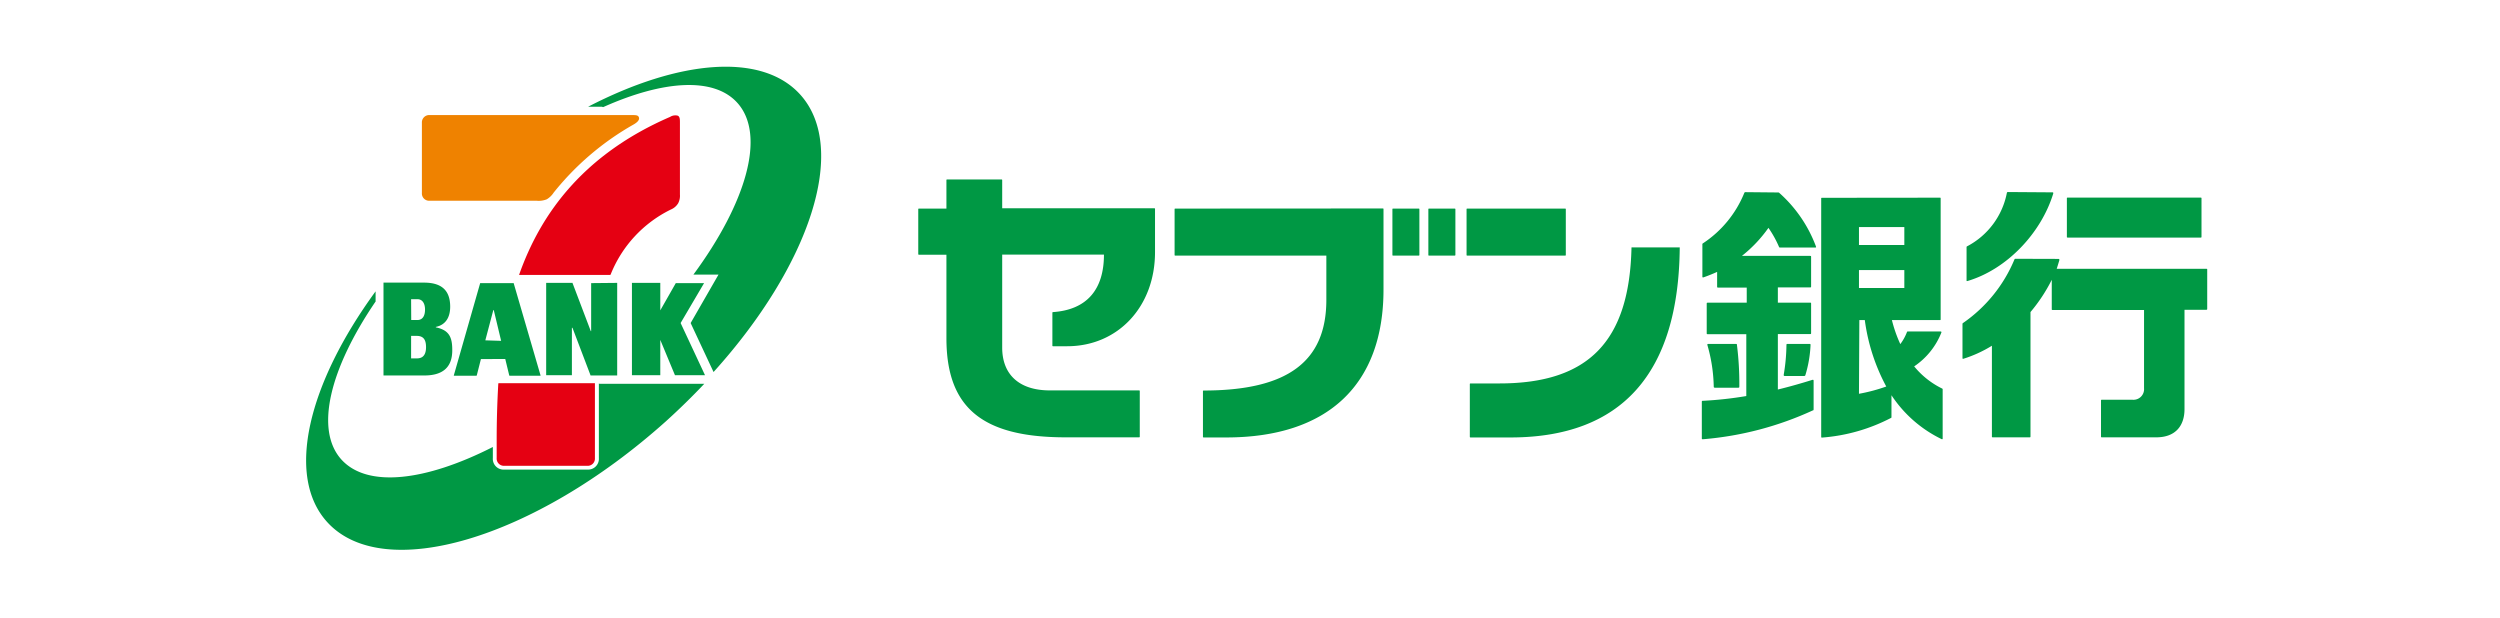 <svg id="レイヤー_1" data-name="レイヤー 1" xmlns="http://www.w3.org/2000/svg" viewBox="0 0 398.5 98.5"><defs><style>.cls-1{fill:#fff;}.cls-2{fill:none;}.cls-3{fill:#009844;}.cls-4{fill:#e50012;}.cls-5{fill:#ef8200;}</style></defs><rect class="cls-1" width="398.5" height="98.5"/><polygon class="cls-2" points="372.42 97.91 200.31 97.91 28.2 97.91 28.2 49.16 28.2 0.41 200.31 0.41 372.42 0.41 372.42 49.16 372.42 97.91"/><polygon class="cls-2" points="351.87 87.63 200.31 87.63 48.75 87.63 48.75 49.16 48.75 10.69 200.31 10.69 351.87 10.69 351.87 49.16 351.87 87.63"/><polygon class="cls-2" points="130.96 87.63 89.85 87.63 48.76 87.63 48.76 49.16 48.76 10.69 89.85 10.69 130.96 10.69 130.96 49.16 130.96 87.63"/><path class="cls-3" d="M96.91,17.82c9.54-4.27,17.63-4.84,21.37-.68,4.59,5.09,1.45,15.91-7,27.38,0,0,0,0,0,0h4l-4.41,7.67a.12.12,0,0,0,0,.12l3.62,7.74s0,0,0,0c15.35-17,21.56-35.62,13.83-44.21-6.12-6.79-19.37-5.56-33.82,1.92,0,0,0,0,0,0h2.22A.28.28,0,0,0,96.91,17.82Zm-.7,44.07c0,1.18,0,2.36,0,3.53v8.33a1.72,1.72,0,0,1-1.85,1.85H81.16a1.71,1.71,0,0,1-1.85-1.85V72c0-.05,0-.05,0,0-10.72,5.45-20,6.57-24.14,2-4.3-4.77-1.81-14.55,5.45-25.19a.17.17,0,0,0,0-.12V47.19s0,0,0,0c-10.77,14.75-14.36,29.4-7.75,36.74,8.93,9.92,33.08,2.73,54-16q3.25-2.94,6.14-6s0,0,0,0H96.27A.05.05,0,0,0,96.21,61.89Zm-13.58-16,4.28,14.69s0,.06,0,.06H82a.08.08,0,0,1-.08-.06l-.63-2.6H77.41l-.66,2.6a.07.07,0,0,1-.07.06H73.09s0,0,0-.06l4.2-14.7s0,0,.07,0h5.24A.08.08,0,0,1,82.63,45.85Zm-2,9.19-1.17-4.89h-.08L78.11,55ZM70.22,52.93v-.07c1.57-.32,2.29-1.53,2.29-3.22,0-2.63-1.4-3.84-4.17-3.84H61.88a0,0,0,0,0,0,.05V60.54s0,.06,0,.06h6.52c2.56,0,4.44-1,4.44-4C72.85,54.61,72.43,53.38,70.22,52.93Zm-3.94-4.49h1c.84,0,1.22.73,1.22,1.65,0,1.23-.56,1.67-1.2,1.67h-1Zm.82,9.44h-.82V54.29h.89c1.13,0,1.49.68,1.49,1.8C68.66,57.86,67.59,57.88,67.1,57.88Zm45.88-12s0,0,0,0h-4.51a.05.05,0,0,0,0,0L106,50.22H106V45.84a0,0,0,0,0,0,0h-4.52a0,0,0,0,0,0,0V60.56a0,0,0,0,0,0,0h4.52a0,0,0,0,0,0,0V54.93H106l2.34,5.63a.07.07,0,0,0,.05,0h4.74s0,0,0,0l-3.89-8.32Zm-18,0a0,0,0,0,0,0,0v7.65h-.06L92,45.84a.05.05,0,0,0-.06,0H87.81s0,0,0,0V60.56a0,0,0,0,0,0,0h4.1a0,0,0,0,0,0,0V53H92l2.89,7.6a.06.06,0,0,0,.06,0h4.18a0,0,0,0,0,0,0V45.84a0,0,0,0,0,0,0Z" transform="translate(-0.75 -0.75)"/><path class="cls-4" d="M98,44.57H83.49s0,0,0,0c3.52-10,10.47-19.29,24.08-25.19a1.54,1.54,0,0,1,1.22-.19c.32.16.34.54.34,1.05V31.76a2.59,2.59,0,0,1-.28,1.39,2.47,2.47,0,0,1-1.17,1A19.59,19.59,0,0,0,98.09,44.5.11.11,0,0,1,98,44.57ZM80.18,61.89C80,65,79.92,68,79.92,70.83v2.92A1.16,1.16,0,0,0,81.16,75H94.35a1.15,1.15,0,0,0,1.23-1.23V65.42c0-1.18,0-2.36,0-3.54,0,0,0-.05,0-.05H80.25S80.18,61.85,80.18,61.89Z" transform="translate(-0.75 -0.75)"/><path class="cls-5" d="M86.31,32.75H69.23A1.16,1.16,0,0,1,68,31.52V20.32a1.17,1.17,0,0,1,1.23-1.23h32.08c.83,0,1.17,0,1.29.4s-.31.79-.83,1.09A44.16,44.16,0,0,0,89,31.46a3.33,3.33,0,0,1-1.1,1.06A3.42,3.42,0,0,1,86.31,32.75Z" transform="translate(-0.75 -0.75)"/><polygon class="cls-2" points="351.87 69.71 249.12 69.71 146.37 69.71 146.37 49.16 146.37 28.61 249.12 28.61 351.87 28.61 351.87 49.16 351.87 69.71"/><path class="cls-3" d="M250.24,34a.09.09,0,0,1,.1.09v7.3a.09.09,0,0,1-.1.1H234.62a.09.09,0,0,1-.1-.1v-7.3a.09.09,0,0,1,.1-.09Zm10.57,6.24h0c-.34,14.91-6.84,21.63-21.06,21.63h-4.61a.1.1,0,0,0-.1.1v8.41a.1.1,0,0,0,.1.1h6.36c17.73,0,26.82-10.2,27-30.24l0-.06-.07,0h-7.49A.11.11,0,0,0,260.81,40.22ZM222.8,34a.09.09,0,0,0-.1.09v7.3a.09.09,0,0,0,.1.1h4.11a.09.09,0,0,0,.09-.1v-7.3a.09.09,0,0,0-.09-.09Zm5.73,0a.09.09,0,0,0-.1.09v7.3a.09.09,0,0,0,.1.1h4.11a.1.1,0,0,0,.1-.1v-7.3a.1.1,0,0,0-.1-.09Zm-40.46,0a.09.09,0,0,0-.09.09v7.3a.09.09,0,0,0,.09.1h24.1v7.05C212.17,58.39,206,63,192.59,63a.1.1,0,0,0-.09.1v7.28a.1.1,0,0,0,.1.1h3.6c16.17,0,25.08-8.37,25.08-23.57V34.07a.09.09,0,0,0-.09-.09ZM151.7,29.36a.09.09,0,0,0-.09.1V34h-4.4a.09.09,0,0,0-.09.09v7.16a.1.1,0,0,0,.09.1h4.4V54.66c0,11.07,5.69,15.8,19,15.8h11.72a.1.1,0,0,0,.1-.1V63.08a.1.1,0,0,0-.1-.1H168.08c-4.81,0-7.58-2.48-7.58-6.82V41.33h16.22c0,5.6-2.75,8.8-8.13,9.17a.1.1,0,0,0-.09.1v5.24a.09.09,0,0,0,.1.1h2.26c8.09,0,14-6.31,14-15v-6.9a.09.09,0,0,0-.1-.09H160.5V29.46a.09.09,0,0,0-.1-.1Zm178.67,2.89c-.13,0-.16,0-.16.15v6.06c0,.13,0,.16.16.16h21.14c.12,0,.16,0,.16-.16V32.4c0-.12,0-.15-.16-.15ZM322,42a.16.16,0,0,0-.14.09,23.08,23.08,0,0,1-8.22,10.16.17.17,0,0,0-.07.13v5.43c0,.13.05.16.17.12a19.92,19.92,0,0,0,4.52-2.07V70.3c0,.12,0,.16.16.16h5.83c.12,0,.16,0,.16-.16V50.49a26,26,0,0,0,3.39-5.14V50c0,.13,0,.16.16.16h14.55V62.64a1.69,1.69,0,0,1-1.83,1.83h-4.87c-.12,0-.16,0-.16.16v5.66c0,.14,0,.17.16.17h8.65c3.11,0,4.5-1.9,4.5-4.49V50.13h3.46c.13,0,.16-.05.16-.16V43.76c0-.13,0-.16-.16-.16H328.59c.17-.53.31-1,.42-1.37,0-.16,0-.21-.16-.21Zm-1.15-10.64c-.11,0-.17,0-.21.16A12.22,12.22,0,0,1,314.33,40c-.1.05-.11.07-.11.16v5.25c0,.14,0,.17.16.13,6.25-1.85,11.73-7.62,13.66-13.95,0-.15,0-.18-.16-.18Zm-10.9.9c.09,0,.14,0,.14.13V51.62c0,.12,0,.15-.14.15h-7.63a21.27,21.27,0,0,0,1.34,3.83,7.78,7.78,0,0,0,1.06-1.92.12.12,0,0,1,.12-.09h5.24c.11,0,.16.06.12.18a11.63,11.63,0,0,1-4.33,5.38,13.24,13.24,0,0,0,4.47,3.54.13.13,0,0,1,.07.12v7.86c0,.08-.08.12-.16.08a20,20,0,0,1-8-7v3.5a.11.11,0,0,1-.06.11,28.42,28.42,0,0,1-11,3.14c-.08,0-.14,0-.14-.12V32.41c0-.09,0-.13.13-.13Zm-12.88,7.54h7.23V36.94h-7.23Zm0,6.86h7.23V43.8h-7.23Zm0,16.86a27.34,27.34,0,0,0,4.35-1.16A30.91,30.91,0,0,1,298,51.77h-.87Zm-24-7.95c-.15,0-.2.06-.15.22a25.5,25.5,0,0,1,1,6.55c0,.18.05.21.21.21h3.66c.17,0,.21,0,.21-.21a49.84,49.84,0,0,0-.38-6.6c0-.15-.05-.17-.21-.17Zm12.61,0c-.13,0-.16,0-.17.21a30,30,0,0,1-.43,4.67c0,.22,0,.23.19.23h3.07a.18.18,0,0,0,.19-.14,19.32,19.32,0,0,0,.82-4.77c0-.15,0-.2-.16-.2ZM279,31.38a.2.2,0,0,0-.22.15,17.49,17.49,0,0,1-6.57,8,.17.17,0,0,0-.1.19v5.13c0,.1.06.15.17.11.71-.24,1.42-.53,2.18-.87v2.3c0,.18,0,.2.21.2h4.51V49H273c-.18,0-.2,0-.2.21v4.6c0,.18,0,.21.2.21h6.11v9.86a60,60,0,0,1-6.94.76c-.13,0-.15.05-.15.18V70.6c0,.14,0,.18.26.16a52,52,0,0,0,17.43-4.59c.1,0,.13-.08.13-.19V61.45c0-.14-.07-.19-.2-.15-1.72.54-3.68,1.1-5.5,1.54V54h5.1c.18,0,.2,0,.2-.21V49.2c0-.18,0-.21-.2-.21h-5.1V46.56h5.1c.18,0,.2,0,.2-.2V41.75c0-.2,0-.21-.2-.21H278.41a21.43,21.43,0,0,0,4.23-4.47,16.94,16.94,0,0,1,1.67,3c.05.12.08.14.21.14H290c.25,0,.27,0,.19-.24a21.45,21.45,0,0,0-5.83-8.48.22.22,0,0,0-.15-.06Z" transform="translate(-0.75 -0.75)"/></svg>